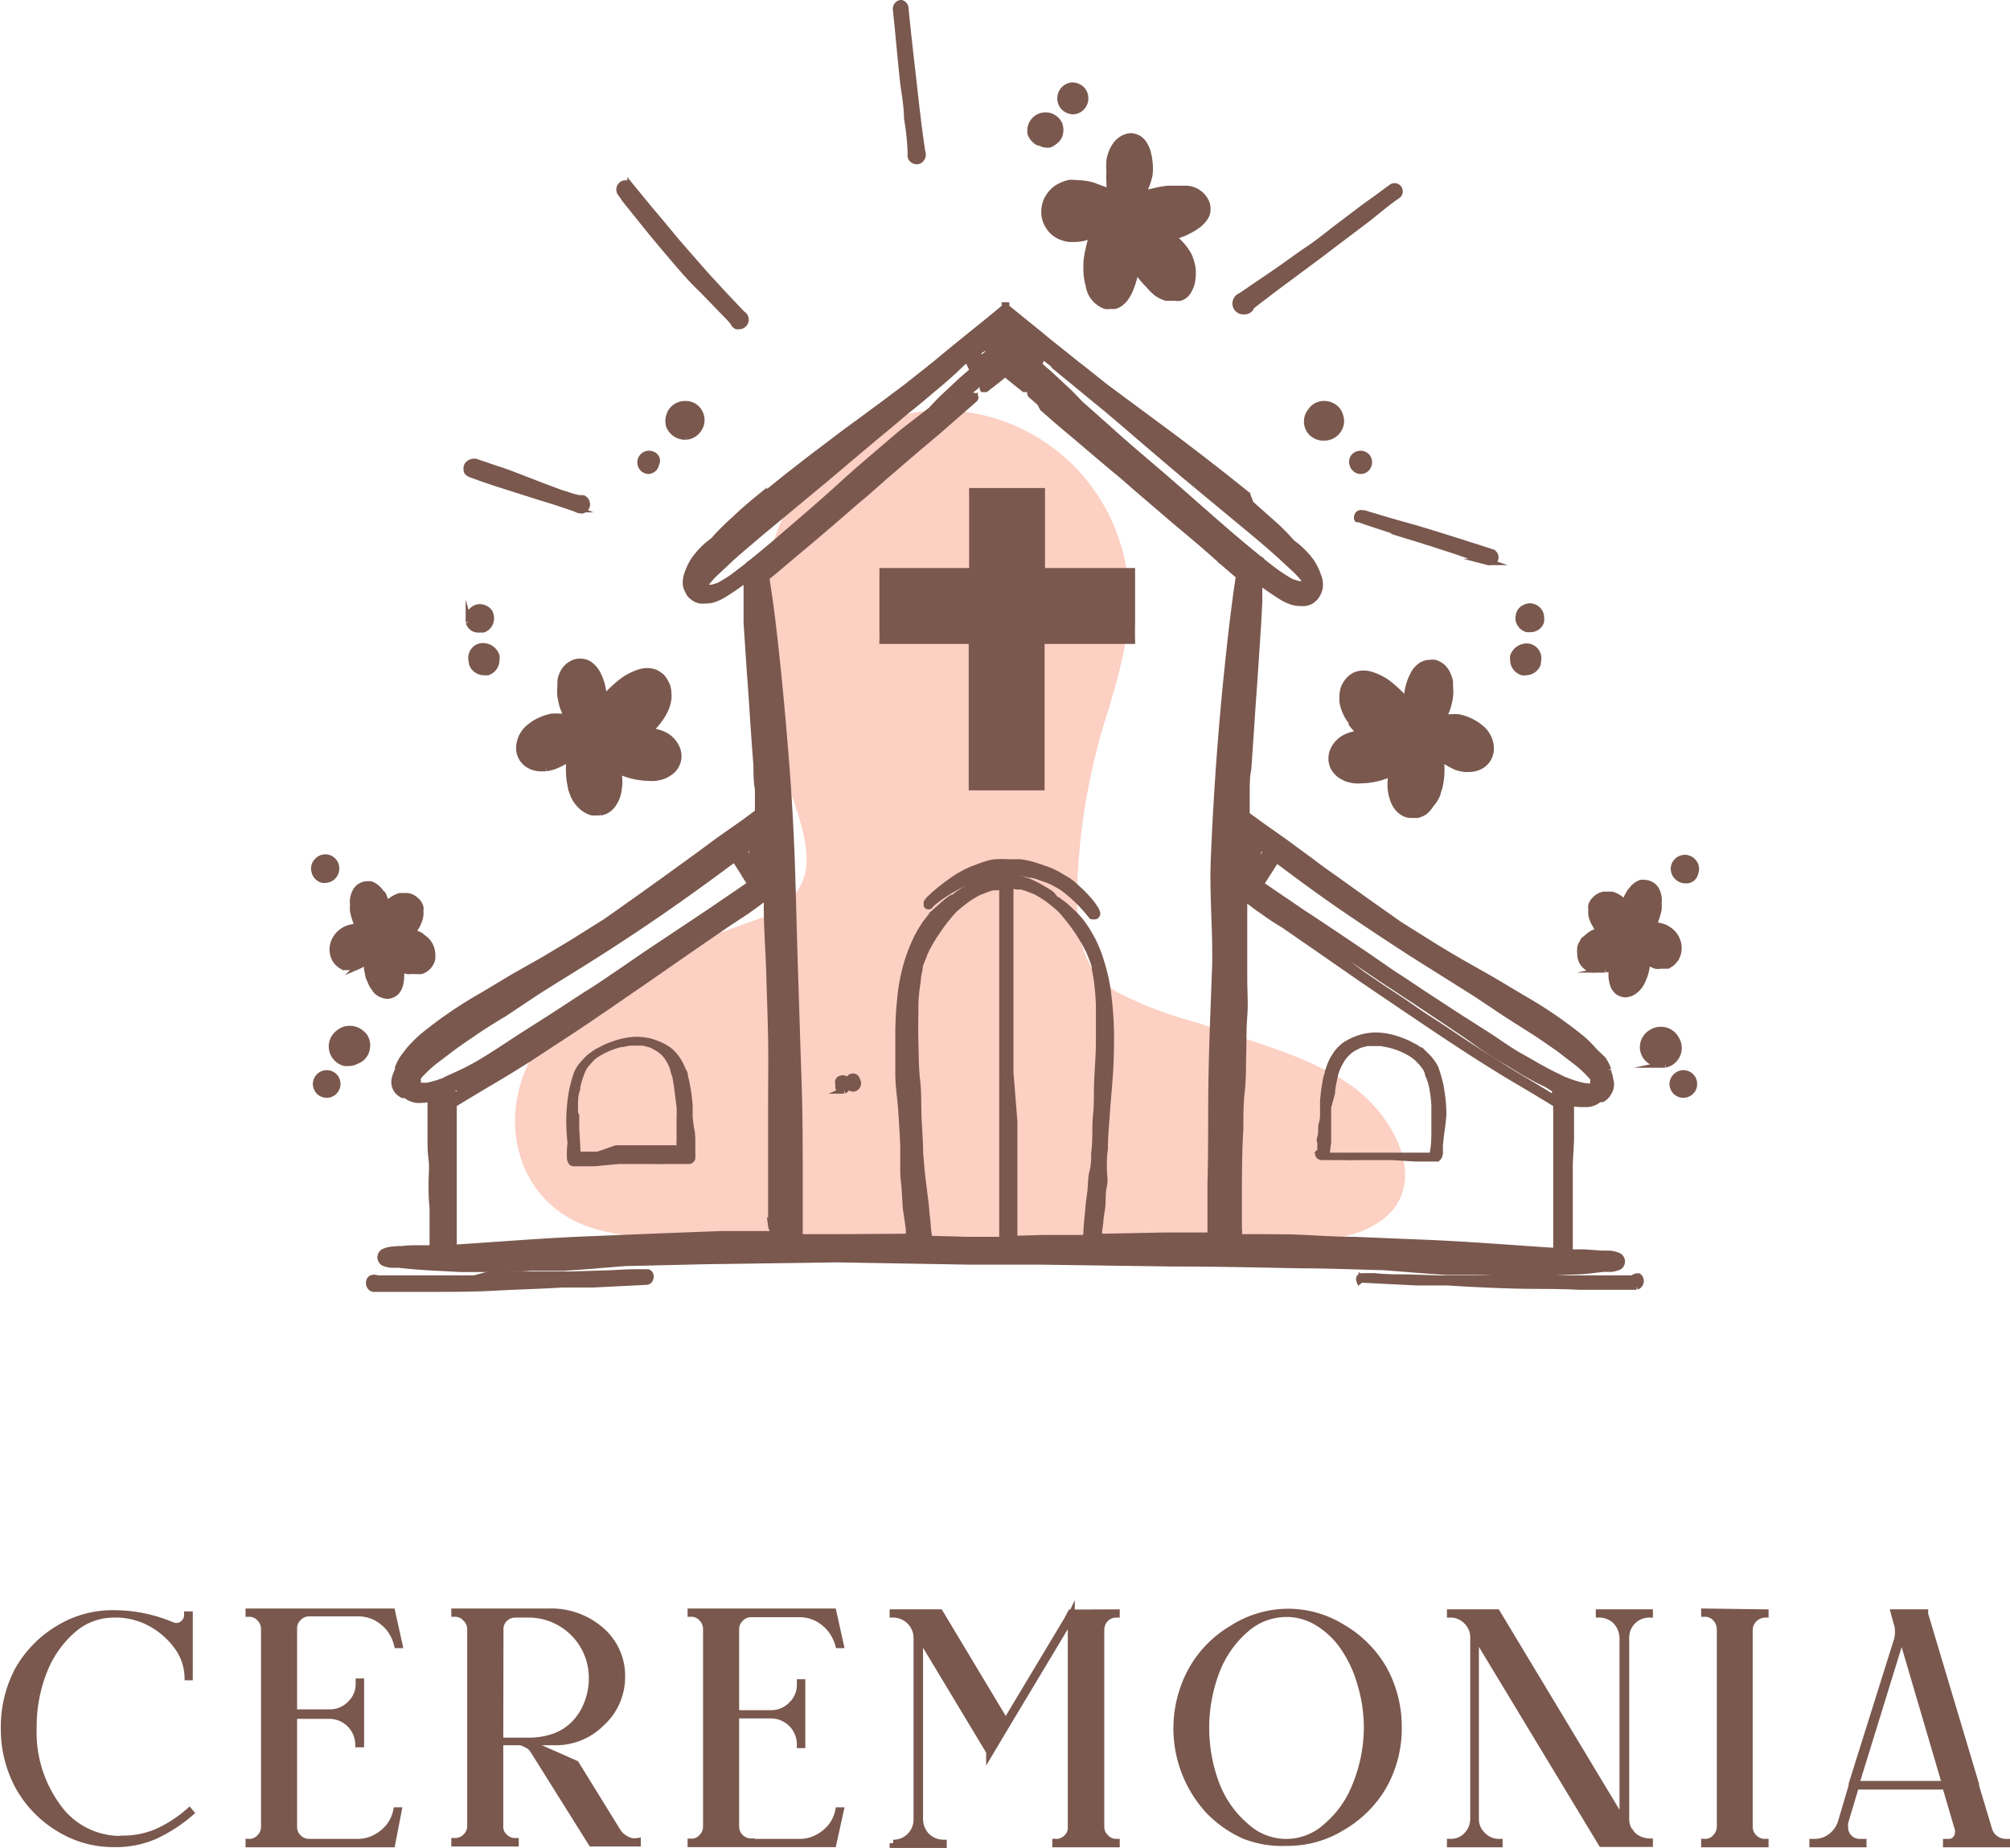 <svg xmlns="http://www.w3.org/2000/svg" viewBox="0 0 97.49 89.61"><defs><style>.cls-1{fill:#fcd0c3;}.cls-2,.cls-3{fill:#7a584e;stroke:#7a584e;stroke-miterlimit:10;}.cls-2{stroke-width:0.31px;}.cls-3{stroke-width:0.34px;}</style></defs><g id="Capa_2" data-name="Capa 2"><g id="Capa_1-2" data-name="Capa 1"><path class="cls-1" d="M65.26,52.45c-2.13-1.36-4.78-2-7.15-2.85a18.74,18.74,0,0,1-4-1.53c-1.76-1.17-1.88-2.93-1.87-4.83a31.18,31.18,0,0,1,1.54-8.88c.74-2.48,1.37-4.9.71-7.47a9.17,9.17,0,0,0-8.65-7c-5,0-8.24,3.85-8.78,8.56a24.32,24.32,0,0,0,.77,8.36c.4,1.6,1.7,4.11,1.16,5.75a3.18,3.18,0,0,1-1.57,1.77l-2.34.85-1.16.27a1.39,1.39,0,0,0-.8.47c-3,1.2-5.9,2.73-7.31,5.3C24,54.51,25.2,58.62,29,59.63c2.62.7,5.52.45,8.2.44l10.29,0,10.28,0c2.55,0,5.79.55,8.23-.35C69.84,58.22,67.87,54.11,65.26,52.45Z"></path><path class="cls-2" d="M43.15,22.21l0,0h0Z"></path><path class="cls-2" d="M22.47,52.65l0,0h0Z"></path><path class="cls-2" d="M27.48,61.66h0Z"></path><path class="cls-2" d="M27.27,62.31h0Z"></path><path class="cls-2" d="M31.42,61.7l-.58,0c-.52,0-1,.05-1.56.06l-1.56.05-1.62,0-.73,0-.82,0-.84,0L23,62l-1.64,0H18.3A.35.35,0,0,0,18,62a.28.28,0,0,0-.09.27.27.27,0,0,0,.19.22l.09,0,.09,0h0c.44,0,.88,0,1.32,0h1.3c1,0,2.11,0,3.16-.06s2.13-.08,3.19-.15h0l.44,0h0l.41,0h.34l.36,0h-.05l2.59-.13a.17.17,0,0,0,.13-.05.17.17,0,0,0,.07-.13.18.18,0,0,0,0-.14A.19.19,0,0,0,31.42,61.7Zm-3,.54h0Z"></path><path class="cls-2" d="M27.65,55.76l0,.26s0,.09,0,.14a.49.49,0,0,0,.05.16h0a.13.13,0,0,0,.12.08h0l1,0L30,56.29l1.15,0h.54a5.49,5.49,0,0,0,.58,0l.55,0,.6,0a.16.16,0,0,0,.15-.18s0,0,0,0v-.05a.57.57,0,0,0,0-.13s0,0,0,0a1,1,0,0,0,0-.17.49.49,0,0,1,0-.12c0-.1,0-.2,0-.3s0-.43-.07-.65l-.06-.54c0-.18,0-.36,0-.54a8.93,8.93,0,0,0-.16-1.14,2.68,2.68,0,0,0-.07-.27c0-.08,0-.17-.08-.26a3,3,0,0,0-.25-.51,2.06,2.06,0,0,0-.38-.45,1.38,1.38,0,0,0-.25-.17,1.67,1.67,0,0,0-.23-.12,3.35,3.35,0,0,0-.53-.19,3.17,3.17,0,0,0-.61-.07,3.43,3.43,0,0,0-.56.06,4,4,0,0,0-.57.16,3.85,3.85,0,0,0-.52.22l-.27.14-.22.15a2.11,2.11,0,0,0-.23.19l-.19.2-.17.21a2.2,2.2,0,0,0-.15.26,5.18,5.18,0,0,0-.17.56,4.82,4.82,0,0,0-.11.52,8.93,8.93,0,0,0-.1,1.16,11.07,11.07,0,0,0,.06,1.15Zm2.52-5.13h0Zm-2.29,3c0-.24,0-.47.07-.71a4.8,4.8,0,0,1,.15-.63l.1-.28a2.24,2.24,0,0,1,.13-.27,1.84,1.84,0,0,1,.17-.22l.21-.23h0a2.55,2.55,0,0,1,.56-.36,3,3,0,0,1,.41-.18,3.19,3.19,0,0,1,.44-.13h.06l.35-.07.4,0,.27,0,.27.07a.92.92,0,0,1,.23.09l.22.12a2.16,2.16,0,0,1,.33.27l.14.18.12.2a2.63,2.63,0,0,1,.15.35c0,.12.07.24.1.36s.09.51.12.76.06.48.09.72a5.46,5.46,0,0,1,0,.57l0,.52,0,.51a1.94,1.94,0,0,0,0,.24.28.28,0,0,0,0,.09h0a0,0,0,0,0,0,0,.27.27,0,0,0,0,.09,0,0,0,0,0,0,0h0a.1.1,0,0,0,0,0l-.33,0-.48,0-.58,0-.54,0-1.15,0L29,56c-.2,0-.4,0-.59,0l-.41,0v0c0-.06,0-.12,0-.19l-.06-1.1q0-.3,0-.6C27.87,54,27.88,53.83,27.88,53.66Z"></path><path class="cls-2" d="M36.62,24.36h0Z"></path><polygon class="cls-2" points="37.77 27.43 37.77 27.44 37.78 27.43 37.77 27.43"></polygon><path class="cls-2" d="M43.2,22.48h0l0,0Z"></path><path class="cls-2" d="M44.93,21.31Z"></path><path class="cls-2" d="M27.91,32.12a1,1,0,0,0-.61.54,1.14,1.14,0,0,0-.11.37l0,.24a2.61,2.61,0,0,0,0,.49,3.64,3.64,0,0,0,.12.53c.07.17.13.33.2.47s0,0,0,0h-.36a2.34,2.34,0,0,0-.39,0,2.62,2.62,0,0,0-.68.24,2.12,2.12,0,0,0-.35.23,1.23,1.23,0,0,0-.26.25,1.7,1.7,0,0,0-.18.3,1.68,1.68,0,0,0-.09.32,1,1,0,0,0,.13.68,1,1,0,0,0,.46.38,1.13,1.13,0,0,0,.45.09l.24,0a2.49,2.49,0,0,0,.37-.09,3.38,3.38,0,0,0,.51-.24,1.28,1.28,0,0,0,.25-.15c0,.1,0,.19,0,.28a4.51,4.51,0,0,0,0,.52,3.94,3.94,0,0,0,.09.6c0,.09.05.19.08.28a1.55,1.55,0,0,0,.33.55,1.31,1.31,0,0,0,.28.24,1,1,0,0,0,.35.15l.23,0h.12a.85.85,0,0,0,.36-.12,1,1,0,0,0,.31-.32,1.42,1.42,0,0,0,.17-.35,1.8,1.8,0,0,0,.08-.39,1.93,1.93,0,0,0,0-.59,1.37,1.37,0,0,0-.05-.25,6.84,6.84,0,0,0,.68.23,3.55,3.55,0,0,0,.8.11,2.19,2.19,0,0,0,.36,0h0a2.49,2.49,0,0,0,.35-.08,1.62,1.62,0,0,0,.32-.17,1.06,1.06,0,0,0,.28-.28,1.31,1.31,0,0,0,.13-.31,1,1,0,0,0-.11-.69,1.31,1.31,0,0,0-.45-.48,1.78,1.78,0,0,0-.86-.24c.1-.09.21-.2.32-.32l.13-.16.05-.07a2.92,2.92,0,0,0,.21-.32,1.9,1.9,0,0,0,.24-.69,1.51,1.51,0,0,0,0-.3,1,1,0,0,0-.08-.39,1.6,1.6,0,0,0-.24-.38,1.37,1.37,0,0,0-.29-.2,1.06,1.06,0,0,0-.4-.08,1.26,1.26,0,0,0-.38.06,2.8,2.8,0,0,0-.95.52l0,0,0,0a6.54,6.54,0,0,0-.8.78l0,0,0,.05V33.9A2.58,2.58,0,0,0,29,32.72a1.3,1.3,0,0,0-.43-.51.83.83,0,0,0-.65-.09Z"></path><path class="cls-2" d="M22.9,32.18v0a.61.61,0,0,0,.58.41l.18,0a.62.62,0,0,0,.41-.61.43.43,0,0,0,0-.19.75.75,0,0,0-.18-.27.67.67,0,0,0-.3-.16.62.62,0,0,0-.33,0,.57.57,0,0,0-.37.71Z"></path><path class="cls-2" d="M23.27,30.52l.16,0a.53.53,0,0,0,.31-.26.6.6,0,0,0,0-.56.49.49,0,0,0-.2-.18.55.55,0,0,0-.28-.07.53.53,0,0,0-.45.29.58.58,0,0,0-.07.28l0,.15a.5.5,0,0,0,.26.31A.58.58,0,0,0,23.27,30.52Z"></path><path class="cls-2" d="M18.27,48.06a1,1,0,0,0,.17.12.81.81,0,0,0,.35.1h0a.64.64,0,0,0,.35-.12.67.67,0,0,0,.22-.3,1.54,1.54,0,0,0,.09-.52,2.62,2.62,0,0,0,0-.27l0-.1a1.63,1.63,0,0,0,.31.11.4.4,0,0,0,.15,0h.32a.84.84,0,0,0,.2,0,.85.85,0,0,0,.17-.08.75.75,0,0,0,.25-.25.6.6,0,0,0,.11-.39,1,1,0,0,0-.05-.37,1,1,0,0,0-.23-.38.58.58,0,0,0-.12-.1l-.16-.13a1.11,1.11,0,0,0-.27-.12l-.18,0,.09-.12a2.43,2.43,0,0,0,.19-.29l.06-.14a1,1,0,0,0,.09-.31.74.74,0,0,0,0-.21.57.57,0,0,0,0-.22.69.69,0,0,0-.2-.3.74.74,0,0,0-.4-.21h-.19l-.2,0a1.41,1.41,0,0,0-.53.31l-.16.16a1.42,1.42,0,0,0,0-.22,2.44,2.44,0,0,0-.1-.24v0s0-.09-.09-.14a1.83,1.83,0,0,0-.13-.16,1,1,0,0,0-.39-.28.57.57,0,0,0-.18,0,.64.64,0,0,0-.53.29,1.06,1.06,0,0,0-.15.67,2.79,2.79,0,0,0,0,.32,3,3,0,0,0,.16.55,1.89,1.89,0,0,0,.09.21h0a1.85,1.85,0,0,0-.41.07,1,1,0,0,0-.3.13,1.11,1.11,0,0,0-.49.63,1,1,0,0,0,.08.76.93.93,0,0,0,.25.27l.16.1.17,0h.16a.76.76,0,0,0,.27,0l.15-.07a1,1,0,0,0,.23-.14,1.07,1.07,0,0,0,.16-.14,1.64,1.64,0,0,0,0,.22,2,2,0,0,0,0,.24v0l.06.28c0,.09.06.19.1.28a1.15,1.15,0,0,0,.2.36A.93.93,0,0,0,18.27,48.06Z"></path><path class="cls-2" d="M15.65,42.66l.11,0a.54.54,0,0,0,.54-.57.52.52,0,0,0-.91-.33.5.5,0,0,0-.12.52.35.35,0,0,0,.06.14A.52.52,0,0,0,15.65,42.66Zm0-.87h0Z"></path><path class="cls-2" d="M17.37,50a.84.84,0,0,0-.44-.1.76.76,0,0,0-.41.13.9.9,0,0,0-.33.34.82.82,0,0,0,.54,1.17l.18,0a.8.8,0,0,0,.4-.11.46.46,0,0,0,.14-.07.74.74,0,0,0,.33-.49.79.79,0,0,0-.1-.6A1,1,0,0,0,17.37,50Z"></path><path class="cls-2" d="M15.82,52.05a.52.52,0,0,0-.49.54.57.57,0,0,0,.16.35.54.54,0,0,0,.38.14.52.52,0,0,0,.49-.54.51.51,0,0,0-.54-.49Z"></path><path class="cls-2" d="M33.58,19.67a.84.84,0,0,0-.81.07.76.76,0,0,0-.31.45.81.81,0,0,0,0,.46.83.83,0,0,0,.76.52h.07a.8.8,0,0,0,.52-.27.78.78,0,0,0,.05-1A.71.71,0,0,0,33.58,19.67Z"></path><path class="cls-2" d="M31.85,22.27a.34.34,0,0,0-.11-.17.48.48,0,0,0-.18-.08.4.4,0,0,0-.39.13.41.41,0,0,0-.1.32.4.4,0,0,0,.39.36h0a.42.42,0,0,0,.27-.14.37.37,0,0,0,.08-.18A.33.33,0,0,0,31.85,22.27Zm-.07.37h0l0,0Z"></path><polygon class="cls-2" points="31.83 22.56 31.83 22.56 31.83 22.56 31.83 22.56"></polygon><path class="cls-2" d="M47.7,18.86l.06,0,.05,0,.45-.35c.14-.11.28-.22.41-.34l.08-.07.07.07.42.34.44.35.06,0,0,0h0a.06.06,0,0,0,.06-.05.07.07,0,0,0,0-.06l0,0h0l-.2-.19-.27-.24h0l-.11-.09h0l-.08-.07h0l-.09-.08h0l-.28-.25v-.1l0,.05-.06-.05v.1l-.28.25h0l-.09.08h0l-.09.07h0l-.1.09h0l-.26.24-.21.19h0l0,0a.06.06,0,0,0,0,.06.05.05,0,0,0,0,.05Z"></path><path class="cls-2" d="M54.38,22.24h0l0,0Z"></path><path class="cls-2" d="M75.09,52.68h0l0,0Z"></path><path class="cls-2" d="M70.19,61.67l.8,0,.6,0h-.18c.76,0,1.51.06,2.26.06h1.07l1.52-.08c.51,0,1-.07,1.51-.13l.39,0a1.39,1.39,0,0,0,.35-.09h0l0,0h0a.29.29,0,0,0,.15-.28.3.3,0,0,0-.2-.26,1.3,1.3,0,0,0-.39-.09c-.11,0-.22,0-.34,0l-.87-.06-.73,0v-.28c0-.19,0-.37,0-.55l0-1.17c0-.39,0-.78,0-1.17s0-.78,0-1.16l.06-1.11c0-.39,0-.79,0-1.18,0-.15,0-.3,0-.45s0-.13,0-.2a2.84,2.84,0,0,0,.5.06H77a1,1,0,0,0,.41-.13l.17-.11.13,0A.73.73,0,0,0,78,53a.74.74,0,0,0,.09-.66A1.23,1.23,0,0,0,78,52l0-.12a2.45,2.45,0,0,0-.26-.51L77.35,51a6.67,6.67,0,0,0-.59-.6,21.27,21.27,0,0,0-2.92-2l-1.51-.9-1.52-.86c-.5-.29-1-.59-1.48-.89l-1.45-.91-1.42-1-1.4-1c-.45-.33-.92-.64-1.38-1l-1.36-1-1.12-.79-.55-.4-.19-.14a.36.36,0,0,0,0-.11s0-.1,0-.14,0-.21,0-.31,0-.37,0-.56c0-.37,0-.75.08-1.12.05-.79.11-1.58.16-2.37s.11-1.54.16-2.3l.15-2.28.06-1.12c0-.19,0-.38,0-.57s0-.3,0-.45a3.55,3.55,0,0,0,.31.23c.26.19.52.36.79.53a2.45,2.45,0,0,0,.52.24,1.33,1.33,0,0,0,.34.05,1.45,1.45,0,0,0,.3,0,1,1,0,0,0,.28-.11l.12-.1h0l0,0,.06-.06v0l0,0a1.22,1.22,0,0,0,.12-.19,1,1,0,0,0,.1-.33,1.21,1.21,0,0,0-.1-.56,2.57,2.57,0,0,0-.25-.53,1.44,1.44,0,0,0-.18-.25,1.19,1.19,0,0,0-.15-.18c-.11-.12-.22-.23-.34-.34s-.22-.17-.33-.26a10.38,10.38,0,0,0-1-1c-.34-.3-.68-.6-1-.89L60.49,24l.07.05-1.19-.95-1.13-.88-1.14-.87-1.2-.89-1.15-.85-1.16-.86-1.13-.9-.21-.16L51.39,17c-.3-.24-.61-.48-.9-.73l-.93-.75-.76-.62v-.09l0,0-.06,0v.09l-.75.62-.93.75-.9.73-.87.72a1.56,1.56,0,0,0-.2.16l-1.14.9-1.15.86-1.15.85c-.4.29-.81.59-1.2.89s-.77.58-1.15.87l-1.13.88-1.18.95L37,24l-.38.31c-.35.29-.69.59-1,.89a10.38,10.38,0,0,0-1,1l-.33.26c-.12.11-.23.22-.34.34l-.15.18a2.27,2.27,0,0,0-.18.25,3.22,3.22,0,0,0-.25.53,1.35,1.35,0,0,0-.1.56.81.81,0,0,0,.11.33.72.72,0,0,0,.11.19l0,0v0l.06.06s0,0,0,0h0l.13.1a.81.81,0,0,0,.27.11,1.54,1.54,0,0,0,.3,0,1.34,1.34,0,0,0,.35-.05,2.38,2.38,0,0,0,.51-.24c.27-.17.53-.34.79-.53l.32-.23v.45c0,.19,0,.38,0,.57,0,.37,0,.75,0,1.12l.15,2.28c.06.76.11,1.53.16,2.3s.11,1.58.17,2.37c0,.37,0,.75.07,1.12,0,.19,0,.37,0,.56s0,.2,0,.31,0,.09,0,.14a.2.2,0,0,0,0,.11l-.19.14-.54.4-1.13.79c-.45.33-.9.67-1.36,1l-1.38,1-1.4,1c-.47.33-.94.67-1.42,1l-1.45.91c-.49.3-1,.6-1.48.89l-1.52.86-1.5.9a20.68,20.68,0,0,0-2.92,2,6.79,6.79,0,0,0-.6.6q-.16.2-.3.39a2.08,2.08,0,0,0-.27.51.53.53,0,0,1,0,.12,1.69,1.69,0,0,0-.13.31.73.73,0,0,0,.08.66.82.82,0,0,0,.27.22l.13,0,.17.11a1,1,0,0,0,.41.13h.15a2.84,2.84,0,0,0,.5-.06,1.41,1.41,0,0,0,0,.2c0,.15,0,.3,0,.45,0,.39,0,.79,0,1.18s0,.74.05,1.11,0,.77,0,1.16,0,.78.05,1.17l0,1.17c0,.18,0,.36,0,.55v.28l-.72,0c-.3,0-.59,0-.88.06l-.34,0a1.3,1.3,0,0,0-.39.09.3.3,0,0,0-.2.26.31.31,0,0,0,.15.28h0l0,0h0a1.21,1.21,0,0,0,.34.09l.39,0c.5.06,1,.1,1.51.13l1.52.08h1.07c.75,0,1.51,0,2.26-.06H25.9l.6,0,.81,0c1-.06,2-.15,3-.23l3.91-.09,6.38-.09L47,61.17l1.73,0,1.72,0,6.39.09c2.12,0,4.25.05,6.37.09,1.31,0,2.61.06,3.92.09C68.16,61.52,69.17,61.61,70.19,61.67Zm-21-1.59v0c0-.12,0-.24,0-.36l0-.79c0-.75,0-1.5,0-2.25,0-.38,0-.76,0-1.14s0-.78,0-1.17L49,52c0-.77,0-1.53,0-2.3l0-2.34c0-.77,0-1.55,0-2.32,0-.37,0-.74,0-1.11,0-.2,0-.4,0-.6a.49.49,0,0,0,0-.12.76.76,0,0,0,0-.15.78.78,0,0,0,0-.14v0l.33.06.21,0,.24.07.44.17a4.66,4.66,0,0,1,.53.32c.19.13.37.28.55.43l.1.09.16.17.25.3c.17.21.33.43.48.65l.1.16.23.37.2.39c.06.13.11.26.16.39s.09.24.13.37l0,.11.09.5c.06.42.09.84.11,1.26,0,.58,0,1.17,0,1.75s-.05,1.22-.08,1.83,0,1.18-.06,1.76,0,1.22-.09,1.83c0,.3,0,.6-.08.9s-.07.61-.1.92-.08.57-.1.85-.06.57-.08.85,0,.41-.07.62l-2.06,0Zm-4.14,0c0-.21-.05-.41-.06-.62s-.06-.56-.08-.85-.07-.57-.1-.85-.08-.61-.11-.92-.05-.6-.08-.9c0-.61-.06-1.22-.08-1.83s0-1.17-.07-1.76-.06-1.22-.08-1.83,0-1.17,0-1.75c0-.42.06-.84.12-1.26,0-.16.05-.33.08-.5s0-.07,0-.11.08-.25.13-.37a3.2,3.2,0,0,1,.16-.39,3.6,3.6,0,0,1,.2-.39c.07-.13.15-.25.22-.37l.11-.16c.15-.22.3-.44.47-.65l.25-.3.16-.17.1-.09c.18-.15.36-.3.55-.43a5.74,5.74,0,0,1,.53-.32l.44-.17.24-.07.22,0,.25-.05s0,.05,0,.07,0,.16,0,.24,0,.27,0,.4v.8c0,.77,0,1.55,0,2.32s0,1.55,0,2.32l0,2.37,0,2.31,0,2.26c0,.76,0,1.51,0,2.27,0,.38,0,.75,0,1.13,0,.18,0,.36,0,.54v.13h-.07l-1.6,0Zm8.25,0c0-.13,0-.26,0-.39l.06-.41c0-.28.08-.55.1-.83s0-.61.07-.92,0-.58,0-.87,0-.62.05-.94c0-.59.06-1.19.1-1.78s.1-1.18.14-1.77.06-1.23.06-1.85a16.61,16.61,0,0,0-.11-1.87,8.68,8.68,0,0,0-.37-1.81,6.19,6.19,0,0,0-.32-.85,4.13,4.13,0,0,0-.22-.42,4,4,0,0,0-.27-.44,4,4,0,0,0-.57-.67l-.38-.35-.35-.26-.07,0,0,0L51,43.37a4.8,4.8,0,0,0-.48-.3c-.09-.06-.18-.1-.27-.15L50,42.8a3.27,3.27,0,0,0-.53-.17c-.2-.05-.4-.1-.6-.13l-.08,0h-.11l-.08,0a5.61,5.61,0,0,0-.59.13,3.27,3.27,0,0,0-.53.17l-.28.12-.27.15a4.66,4.66,0,0,0-.47.3l-.23.18,0,0-.07,0c-.12.08-.23.17-.34.26l-.39.35a4.58,4.58,0,0,0-.57.67c-.09.14-.19.29-.27.44a4.11,4.11,0,0,0-.21.42,7.88,7.88,0,0,0-.33.85,8.68,8.68,0,0,0-.37,1.81,16.61,16.61,0,0,0-.1,1.87c0,.62,0,1.24,0,1.85s.1,1.18.14,1.77.08,1.19.1,1.78c0,.32,0,.63,0,.94s0,.58.05.87l.06.92c0,.28.07.55.1.83l.06.41c0,.13,0,.26,0,.39v0H44L41,60q-1.11,0-2.22,0c0-.28,0-.56,0-.84,0-.56,0-1.13,0-1.7,0-1.7,0-3.41-.06-5.12s-.11-3.51-.17-5.26-.09-3.45-.15-5.17-.16-3.46-.3-5.19-.29-3.44-.48-5.15c-.09-.86-.19-1.71-.31-2.56l-.15-1,.45-.37h0l0,0h0l0,0h0l0,0h0l0,0h0l.78-.66h0l.5-.42.49-.41.88-.75.89-.77.44-.38.42-.35.86-.76.86-.74.85-.73.16-.13h0l.14-.12.64-.54.87-.76.88-.77a.09.09,0,0,0,0-.14.11.11,0,0,0-.08,0l-.07,0-.67.58-.85.74-.87.73h0l0,0h0l-.08.07h0l0,0,0,0-.19.16,0,0c-.25.2-.49.41-.73.62l-.72.6h0l-.15.13h0c-.32.26-.63.54-.94.81l-1.74,1.49-1.78,1.51-.86.76-.6.52v0c0-.1,0-.2,0-.3h0c1-.8,2-1.61,3-2.45l1.51-1.31c.48-.43,1-.85,1.45-1.29v0l.06-.06h0l0,0,.08-.08.52-.47,1-.92h0l0,0h0l.92-.83.23-.18.45-.35.89-.73.88-.74.59-.49.59.49.87.74c.3.24.59.49.9.73.14.12.29.23.45.35l.23.18c.3.28.6.56.91.83h0l0,0h0l1,.92.52.47.08.08.05,0h0l.07.06,0,0c.48.44,1,.86,1.45,1.29l1.51,1.31c1,.84,2,1.65,3,2.45h0c0,.1,0,.2-.05.3v0l-.61-.52-.86-.76c-.58-.51-1.18-1-1.78-1.51l-1.74-1.49c-.31-.27-.62-.55-.94-.81h0l-.16-.13h0l-.71-.6-.73-.62,0,0-.19-.16,0,0,0,0h0l-.08-.07h0l0,0h0l-.87-.73-.85-.74L50.17,19a.09.09,0,0,0-.07,0A.11.11,0,0,0,50,19a.11.11,0,0,0,0,.14l.88.77.87.76.64.54.14.12h0l.16.13.85.73.86.74.86.76.42.35.44.38.9.77.87.75.49.41.51.42h0l.78.66h0l0,0h0l0,0h0l0,0h0l0,0h0l.45.37-.15,1c-.11.85-.22,1.7-.31,2.56-.19,1.71-.35,3.43-.48,5.15s-.23,3.46-.3,5.19S59,45.32,58.94,47s-.14,3.5-.17,5.26,0,3.42-.05,5.12c0,.57,0,1.14,0,1.7,0,.28,0,.56,0,.84-.74,0-1.48,0-2.21,0l-3,.06h-.2ZM22,56.41c0-.47,0-.95,0-1.42,0-.24,0-.48,0-.71s0-.24,0-.36,0-.19,0-.29v-.08l.19-.12.48-.29,1-.6c.67-.39,1.34-.8,2-1.22l1.91-1.25c.64-.42,1.27-.85,1.9-1.28l1.89-1.3,1.9-1.32,1.95-1.34,1-.66.46-.33.49-.37a.15.15,0,0,0,.06-.09.14.14,0,0,0,0-.11.14.14,0,0,0-.2,0h0c-.16.12-.31.25-.47.36L36,44l-.95.67L33.09,46l-1.91,1.29-.94.64-1,.66-.93.64-1,.65-.93.63-1,.65c-.65.43-1.31.84-2,1.24l-1,.6-.48.28-.05,0h0a.93.93,0,0,0,0-.13v0A.14.14,0,0,0,22,53L22,53l0-.07a.07.07,0,0,1,0-.05l.37-.16.31-.15c.27-.13.53-.28.78-.42l.78-.47c.52-.33,1-.67,1.55-1s1-.66,1.46-1l1.5-1,1.52-1,1.56-1.05,1.48-1,1.48-1,1.45-1L37,43l.2-.14v.21l0,.9c0,1.07.09,2.14.12,3.22s.07,2.08.09,3.13,0,2.15,0,3.22,0,2.08,0,3.12c0,.5,0,1,0,1.49,0,.25,0,.51,0,.76s0,.24,0,.36v.17a.51.51,0,0,0,.1.24v0a.88.88,0,0,1,0,.17v0c-.33,0-.67,0-1,0-.51,0-1,0-1.52,0l-3.15.12-3.16.13c-2.17.08-4.33.26-6.5.4H22s0-.09,0-.14v-.38c0-.24,0-.48,0-.72C22,58.4,22,57.4,22,56.41ZM35.53,28c-.2.14-.42.27-.63.39a2.91,2.91,0,0,1-.39.12h-.2l-.12,0,0,0,0,0,0-.09v-.06h0a3.84,3.84,0,0,1,.57-.64l.69-.65c.49-.44,1-.86,1.49-1.28l3.1-2.57c1-.84,2-1.7,3.05-2.56l.85-.72c.34-.27.68-.54,1-.82.49-.41,1-.83,1.44-1.25a.7.7,0,0,0,.06-.09l.36-.29,0,0,.13-.1c0,.07.06.13.08.19l.18.39-.54.47-.88.82c-.21.2-.41.42-.61.63L43.73,21c-1,.86-2,1.69-2.94,2.55s-2,1.76-3,2.62c-.45.39-.91.77-1.38,1.15a.24.24,0,0,0-.13.11Zm12-11.26.08.14a1,1,0,0,0,.1.17s0,0,0,0h0a.08.08,0,0,0,0,0s0,0,0,0l-.09-.16c0-.05,0-.09-.07-.13l0,0,.25-.18a.2.2,0,0,0,.06.2.4.4,0,0,0,.07.18.16.16,0,0,0,.1.08l-.43.37a.11.11,0,0,0,0,0c-.08-.12-.17-.23-.25-.34a.43.43,0,0,0,0-.07Zm2.08.33h0a.05.05,0,0,0,.05,0l.1-.17c0-.05,0-.1.07-.14l.17.12,0,.07c-.08.11-.17.22-.25.34s0,0,0,0l-.42-.37a.19.19,0,0,0,.1-.08.56.56,0,0,0,.07-.18.31.31,0,0,0,0-.1.34.34,0,0,0,0-.1l.25.18,0,0-.08.13-.09.16s0,0,0,0A.05.05,0,0,0,49.66,17.06Zm1.12.31,0,0,.37.29a.18.18,0,0,0,.06.09L52.67,19l1,.82.85.72c1,.86,2,1.72,3,2.56l3.1,2.57c.51.42,1,.84,1.49,1.28l.7.65a5,5,0,0,1,.57.64h0v0l0,0a.41.41,0,0,1-.05.09l0,0-.05,0-.11,0H63a2.91,2.91,0,0,1-.39-.12c-.21-.12-.42-.25-.62-.39s-.53-.39-.78-.6a.26.26,0,0,0-.14-.11c-.47-.38-.92-.76-1.38-1.15-1-.86-2-1.75-3-2.62s-2-1.69-2.94-2.55l-1.34-1.19c-.21-.21-.41-.43-.62-.63l-.88-.82-.54-.47a3.39,3.39,0,0,0,.18-.39l.09-.19ZM75.43,52.83s0,0,0,.05a.19.19,0,0,0,0,.07l0,.08a.08.08,0,0,0,0,.09v0a.5.5,0,0,1,0,.13h0l-.06,0c-.16-.09-.32-.18-.47-.28l-1-.6c-.67-.4-1.33-.81-2-1.24l-1-.65-.94-.63-1-.65-.93-.64-1-.66-.94-.64L64.4,46l-1.94-1.34L61.52,44l-.47-.35-.46-.36h0a.1.1,0,0,0-.1,0V43l0,0,.7.5c.47.34.95.67,1.44,1l1.48,1,1.48,1,1.56,1.05,1.52,1,1.5,1c.49.33,1,.67,1.46,1s1,.69,1.56,1l.77.47c.26.14.51.29.78.42l.31.15ZM60.89,42.69l0,0-.11-.08.09-.15c.09-.14.17-.28.25-.42l.28-.44.14-.21,0-.06,0,0,.18.13-.05.07-.07.09-.14.18-.26.33-.25.34S60.93,42.63,60.89,42.69Zm.51-1.36-.14.21c-.1.14-.19.29-.28.43l-.26.41c0,.06-.07.11-.1.16h0l-.15-.11v-.13l.11-.19.24-.4a4.44,4.44,0,0,0,.24-.49l.07-.19.32.25Zm-11-24c-.08.11-.16.23-.23.35l-.1-.09-.12-.11s.05,0,.07,0l.23-.34a.35.35,0,0,1,0-.08l.2.15h0Zm-3.13-.22a3.39,3.39,0,0,0,.23.34s0,0,.07,0l-.13.11-.1.09c-.07-.12-.15-.24-.23-.35l-.1-.15h0L47.2,17ZM36.37,41l.08.19a4.37,4.37,0,0,0,.23.49l.24.4.12.2.06.08-.21.15h0l-.09-.16c-.09-.13-.18-.27-.26-.41l-.29-.43-.14-.21,0-.06Zm-.47.36,0,0,0,.06.13.21c.1.14.19.29.28.44l.25.42.1.15-.12.08v0l-.12-.17c-.08-.12-.17-.23-.25-.34L36,41.85l-.14-.18-.06-.09a.18.18,0,0,1-.05-.07ZM60.08,59.86a.93.93,0,0,0,0-.29v-.18c0-.12,0-.24,0-.37s0-.49,0-.73c0-1.18,0-2.36.07-3.53,0-.62,0-1.23.07-1.84s.05-1.22.07-1.83,0-1.2.05-1.8,0-1.21,0-1.81c0-1.22,0-2.44,0-3.65v-.32l.44.33c.15.11.3.23.46.33.31.23.63.44,1,.66l1.94,1.34,1.9,1.32L68,48.79l1.9,1.28c.64.42,1.27.84,1.92,1.25s1.32.83,2,1.22l1,.6.48.29.19.12v.08a2.83,2.83,0,0,0,0,.29c0,.12,0,.24,0,.36V55c0,.47,0,.95,0,1.42,0,1,0,2,0,3,0,.24,0,.48,0,.72v.38a.66.66,0,0,1,0,.14h-.17c-2.17-.14-4.33-.32-6.5-.4l-3.16-.13c-1.05,0-2.09-.09-3.14-.12L61,60c-.32,0-.64,0-1,0A.18.18,0,0,0,60.08,59.86Zm16.74-7.19a5.45,5.45,0,0,1-.69-.2l-.29-.11-.24-.09-.07,0,.07,0-.34-.16.07,0c-.53-.26-1-.55-1.56-.86s-1-.64-1.55-1l-1.57-1-1.53-1c-.51-.33-1-.68-1.52-1l-1.45-1c-1-.67-2-1.35-3-2-.49-.34-1-.68-1.47-1l-.55-.38h0l.12-.17.24-.37L61.7,42l.12-.19.06-.1,0-.06h0l.4.3c1,.75,2,1.48,3.06,2.2s2.1,1.41,3.17,2.1l3.07,1.93,1.5,1c.53.34,1.06.67,1.57,1l.93.64.9.69a5.83,5.83,0,0,1,.8.77s0,0,0,0a1.28,1.28,0,0,1,0,.19l0,.11,0,.07-.06.06h0Zm-56.5,0-.06-.06a.43.43,0,0,1,0-.07.76.76,0,0,1,0-.11,1.28,1.28,0,0,1,0-.19s0,0,0,0a5.83,5.83,0,0,1,.8-.77l.91-.69c.3-.22.61-.43.92-.64.52-.36,1.05-.69,1.57-1l1.5-1c1-.64,2.06-1.28,3.08-1.93s2.12-1.38,3.16-2.1,2.05-1.45,3.06-2.2l.41-.3h0l0,.06a.93.93,0,0,1,.05.1l.12.19.23.36c.07.13.15.25.23.37l.12.17h0l-.55.38-1.47,1-3,2-1.46,1c-.51.34-1,.69-1.52,1l-1.53,1-1.57,1c-.51.33-1,.66-1.54,1s-1,.6-1.57.86l.07,0-.33.16.07,0-.07,0-.24.09-.29.11a5.6,5.6,0,0,1-.7.2l-.35,0Z"></path><path class="cls-2" d="M70.19,61.67Z"></path><path class="cls-2" d="M79.2,62H76.14L74.5,62l-.72,0-.84,0-.82,0-.72,0-1.63,0-1.56-.05c-.52,0-1,0-1.56-.06l-.58,0a.17.17,0,0,0-.13.07.19.19,0,0,0,0,.14A.17.17,0,0,0,66,62a.17.17,0,0,0,.14.05l2.59.13h-.06l.36,0h.35l.41,0h0l.44,0h0c1.06.07,2.13.12,3.19.15s2.11,0,3.17.06h1.29c.44,0,.88,0,1.32,0h0l.09,0,.09,0a.3.3,0,0,0,.19-.22.28.28,0,0,0-.1-.27A.32.32,0,0,0,79.2,62ZM69,62.24Z"></path><path class="cls-2" d="M70.18,62.31h0Z"></path><polygon class="cls-2" points="68.78 51.31 68.77 51.31 68.78 51.32 68.78 51.31"></polygon><path class="cls-2" d="M63.94,55.92s0,0,0,0a.16.16,0,0,0,.16.18l.59,0,.55,0a5.63,5.63,0,0,0,.58,0h.54l1.15,0,1.14.07,1,0h0a.14.14,0,0,0,.13-.08h0a.49.49,0,0,0,.05-.16.78.78,0,0,0,0-.14l0-.26.06-.56A11.07,11.07,0,0,0,70,54.05a7.46,7.46,0,0,0-.1-1.16,3.21,3.21,0,0,0-.11-.52,5.18,5.18,0,0,0-.17-.56,1.35,1.35,0,0,0-.15-.26c-.05-.08-.11-.14-.16-.21l-.2-.2a2.11,2.11,0,0,0-.23-.19l-.22-.15-.27-.14a3.38,3.38,0,0,0-.52-.22,3.92,3.92,0,0,0-.56-.16,3.68,3.68,0,0,0-.57-.06,3,3,0,0,0-.6.07,3.46,3.46,0,0,0-.54.19l-.23.12a1.31,1.31,0,0,0-.24.17,1.82,1.82,0,0,0-.38.45,2,2,0,0,0-.25.51l-.09.26c0,.09-.05.18-.07.27a8.93,8.93,0,0,0-.16,1.14c0,.18,0,.36,0,.54s0,.36-.06.54,0,.43-.07.65,0,.2,0,.3v.12a1,1,0,0,0,0,.17,0,0,0,0,1,0,0s0,.09,0,.13Zm3.38-5.29h0Zm-2.91,4.66,0-.51,0-.52c0-.19,0-.38,0-.57L64.6,53c0-.25.07-.51.12-.76s.06-.24.1-.36A2.63,2.63,0,0,1,65,51.5l.12-.2.15-.18a2.08,2.08,0,0,1,.32-.27l.22-.12a1.09,1.09,0,0,1,.23-.09l.27-.07.27,0,.4,0,.36.07h0a3.81,3.81,0,0,1,.45.13,3.65,3.65,0,0,1,.41.18,2.48,2.48,0,0,1,.55.36h0l0,0h0l.22.23.17.22a1.31,1.31,0,0,1,.12.27c0,.09.07.19.1.28a3.6,3.6,0,0,1,.15.63,5.69,5.69,0,0,1,.07.71c0,.17,0,.34,0,.51l0,.6c0,.37,0,.73-.07,1.1a1.15,1.15,0,0,1,0,.19v0l-.4,0-.6,0-1.13,0-1.15,0-.54,0-.58,0-.47,0-.34,0a.1.1,0,0,0,0,0h0a.05.05,0,0,0,.05,0v-.09s0,0,0,0a.28.28,0,0,1,0-.09C64.4,55.45,64.41,55.37,64.41,55.29Z"></path><path class="cls-2" d="M60.86,24.34h0Z"></path><path class="cls-2" d="M52.57,21.31Z"></path><path class="cls-2" d="M54.3,22.49h0Z"></path><polygon class="cls-2" points="59.73 27.43 59.71 27.43 59.73 27.44 59.73 27.43"></polygon><path class="cls-2" d="M70.64,37.19a2.34,2.34,0,0,0,.38.09l.23,0a1.22,1.22,0,0,0,.46-.09,1,1,0,0,0,.45-.38,1,1,0,0,0,.13-.68,1.17,1.17,0,0,0-.09-.32,1.26,1.26,0,0,0-.18-.3,1.23,1.23,0,0,0-.26-.25,2.12,2.12,0,0,0-.35-.23,2.43,2.43,0,0,0-.67-.24,2.46,2.46,0,0,0-.4,0H70s0,0,0,0a4.15,4.15,0,0,0,.2-.47,3.64,3.64,0,0,0,.12-.53,2,2,0,0,0,0-.49c0-.08,0-.16,0-.24a1.46,1.46,0,0,0-.12-.37,1.06,1.06,0,0,0-.21-.31,1,1,0,0,0-.39-.23.85.85,0,0,0-.23,0,.82.82,0,0,0-.43.12,1.21,1.21,0,0,0-.42.51,2.59,2.59,0,0,0-.27,1.18.49.49,0,0,0,0,.12l0-.05,0,0a6.46,6.46,0,0,0-.79-.78l0,0,0,0a2.71,2.71,0,0,0-.95-.52,1.19,1.19,0,0,0-.37-.06,1.07,1.07,0,0,0-.41.08,1.1,1.1,0,0,0-.28.2,1.38,1.38,0,0,0-.25.38,1.29,1.29,0,0,0-.08.39c0,.1,0,.2,0,.3a2.11,2.11,0,0,0,.24.69c.06.11.14.21.21.32l0,.07.13.16c.12.12.22.23.32.32a1.78,1.78,0,0,0-.86.24,1.31,1.31,0,0,0-.45.48,1,1,0,0,0-.1.69.81.81,0,0,0,.13.31,1.21,1.21,0,0,0,.27.28,2.48,2.48,0,0,0,.32.17,2.33,2.33,0,0,0,.36.08h0a2,2,0,0,0,.36,0,3.63,3.63,0,0,0,.8-.11,6,6,0,0,0,.67-.23,1.37,1.37,0,0,0-.05.25,2.31,2.31,0,0,0,0,.59,1.83,1.83,0,0,0,.09.39,1.39,1.39,0,0,0,.16.35,1.08,1.08,0,0,0,.32.32.76.76,0,0,0,.35.12h.12l.23,0a1,1,0,0,0,.35-.15A1.31,1.31,0,0,0,69.4,39a1.55,1.55,0,0,0,.33-.55c0-.09.06-.19.08-.28a3.94,3.94,0,0,0,.09-.6,4.51,4.51,0,0,0,0-.52,2.72,2.72,0,0,0,0-.28,1.2,1.2,0,0,0,.24.15A3.91,3.91,0,0,0,70.64,37.19Z"></path><path class="cls-2" d="M73.83,32.59a.47.47,0,0,0,.17,0,.61.61,0,0,0,.58-.41v0a.36.36,0,0,0,0-.09.57.57,0,0,0-.37-.71.61.61,0,0,0-.33,0,.73.73,0,0,0-.3.16.91.91,0,0,0-.18.27.65.65,0,0,0,0,.19A.62.62,0,0,0,73.83,32.59Z"></path><path class="cls-2" d="M74.06,30.5l.17,0a.54.54,0,0,0,.25-.06.5.5,0,0,0,.26-.31.8.8,0,0,0,0-.15.57.57,0,0,0-.06-.28.56.56,0,0,0-.45-.29.53.53,0,0,0-.28.07.46.46,0,0,0-.21.18.69.69,0,0,0-.08.28.48.48,0,0,0,.06.28A.57.57,0,0,0,74.06,30.5Z"></path><path class="cls-2" d="M79.74,46.93a2,2,0,0,0,0-.24c0-.07,0-.15,0-.22l.17.14a.9.9,0,0,0,.22.14l.16.07a.67.67,0,0,0,.26,0h.16l.18,0,.16-.1a1.05,1.05,0,0,0,.24-.27,1,1,0,0,0,.08-.76,1.07,1.07,0,0,0-.49-.63,1,1,0,0,0-.3-.13,1.87,1.87,0,0,0-.4-.07h0a2,2,0,0,0,.1-.21,4,4,0,0,0,.16-.55,2.91,2.91,0,0,0,0-.32,1.06,1.06,0,0,0-.14-.67.67.67,0,0,0-.53-.29.58.58,0,0,0-.19,0,1,1,0,0,0-.39.28l-.13.16-.08.14v0a1.28,1.28,0,0,0-.11.24,1.42,1.42,0,0,0,0,.22l-.16-.16a1.34,1.34,0,0,0-.53-.31l-.19,0h-.2a.78.78,0,0,0-.4.21.69.69,0,0,0-.2.3.85.85,0,0,0,0,.22,1.48,1.48,0,0,0,0,.21,1,1,0,0,0,.09.31.61.61,0,0,0,.07.14,2.45,2.45,0,0,0,.18.29l.1.12-.19,0a.89.89,0,0,0-.26.12,1.09,1.09,0,0,0-.17.13l-.12.1a1,1,0,0,0-.23.38,1.27,1.27,0,0,0,0,.37.74.74,0,0,0,.11.39.78.78,0,0,0,.26.25.6.6,0,0,0,.16.08.8.8,0,0,0,.21,0h.32l.14,0a1.42,1.42,0,0,0,.31-.11v.1c0,.1,0,.19,0,.27a1.54,1.54,0,0,0,.09.52.76.76,0,0,0,.22.3.7.7,0,0,0,.35.12h0a.85.85,0,0,0,.35-.1,1,1,0,0,0,.16-.12,1,1,0,0,0,.17-.18,1.37,1.37,0,0,0,.19-.36,1.57,1.57,0,0,0,.1-.28,2.3,2.3,0,0,0,.06-.28Z"></path><path class="cls-2" d="M82.11,41.78a.53.53,0,0,0-.92.33.56.56,0,0,0,.54.57l.12,0a.44.44,0,0,0,.37-.36A.52.52,0,0,0,82.11,41.78Zm-.29,0h0Z"></path><path class="cls-2" d="M81.3,50.4a.87.87,0,0,0-.32-.34.84.84,0,0,0-.85,0,.79.79,0,0,0-.31.29.79.79,0,0,0,.23,1.09.33.33,0,0,0,.13.07.8.8,0,0,0,.4.11l.18,0A.82.82,0,0,0,81.3,50.4Z"></path><path class="cls-2" d="M81.67,52.05a.5.5,0,0,0-.37.14.51.51,0,0,0-.17.35.52.52,0,0,0,.49.54.54.54,0,0,0,.38-.14.48.48,0,0,0,.16-.35A.51.51,0,0,0,81.67,52.05Z"></path><path class="cls-2" d="M65,20.65a.73.73,0,0,0,0-.46.72.72,0,0,0-.31-.45.82.82,0,0,0-.8-.07.74.74,0,0,0-.31.27.78.78,0,0,0,0,1,.83.83,0,0,0,.52.27h.07A.81.81,0,0,0,65,20.65Z"></path><polygon class="cls-2" points="65.66 22.56 65.66 22.56 65.66 22.56 65.66 22.56"></polygon><path class="cls-2" d="M66,22.83h0a.4.4,0,0,0,.39-.36.41.41,0,0,0-.09-.32.41.41,0,0,0-.39-.13.37.37,0,0,0-.18.08.35.35,0,0,0-.12.17.33.33,0,0,0,0,.24.31.31,0,0,0,.09.18A.38.38,0,0,0,66,22.83Zm-.29-.21,0,0h0Z"></path><path class="cls-2" d="M40.81,52.31a.17.17,0,0,0-.14.24h0c0,.06,0,.11,0,.17a.21.21,0,0,0,.11.16l.09,0h.07a.2.2,0,0,0,.11-.25.78.78,0,0,1,0-.14A.17.17,0,0,0,40.81,52.31Z"></path><path class="cls-2" d="M41.55,52.4s0,0,0-.06a.19.19,0,0,0-.2-.13.2.2,0,0,0-.18.16v.08a.23.23,0,0,0,.22.33h0a.23.23,0,0,0,.19-.13.26.26,0,0,0,0-.24Z"></path><path class="cls-2" d="M54.9,30.24c0-.23,0-.46,0-.7s0-.44,0-.66,0-.46,0-.68,0-.33,0-.5H50.53V23.82H47.16v3.88H42.81c0,.15,0,.29,0,.44v1.32c0,.44,0,.88,0,1.32a2.81,2.81,0,0,1,0,.29h4.33v7.1h3.37v-7.1H54.9Q54.89,30.66,54.9,30.24Z"></path><path class="cls-2" d="M51.86,8.88a1.55,1.55,0,0,0-.38.13,1.4,1.4,0,0,0-.3.18,1.56,1.56,0,0,0-.39.49,1.42,1.42,0,0,0-.13.66,1.23,1.23,0,0,0,.18.59,1.25,1.25,0,0,0,.69.57,1.8,1.8,0,0,0,.35.08h.21a2.31,2.31,0,0,0,.46-.05l.46-.13c0,.1-.07.21-.11.31a6.37,6.37,0,0,0-.19.93,4.5,4.5,0,0,0,0,.62,2.72,2.72,0,0,0,.1.57,1.23,1.23,0,0,0,.81,1,.68.68,0,0,0,.2,0l.23,0a.74.74,0,0,0,.32-.16,1.11,1.11,0,0,0,.21-.22,1.75,1.75,0,0,0,.17-.28,4.53,4.53,0,0,0,.32-1l0-.15.14.21c.14.18.27.34.42.5l.26.28a2.19,2.19,0,0,0,.22.2,1.56,1.56,0,0,0,.45.22l.3,0H57a.62.62,0,0,0,.25,0,.72.72,0,0,0,.3-.2,1.34,1.34,0,0,0,.28-.73,2,2,0,0,0,0-.53,2.64,2.64,0,0,0-.16-.54,2.51,2.51,0,0,0-.31-.47,3.33,3.33,0,0,0-.42-.42l-.1-.07a3.06,3.06,0,0,0,.38-.1h0l.24-.09.27-.14h0a3,3,0,0,0,.34-.21,1.73,1.73,0,0,0,.28-.26,1.07,1.07,0,0,0,.16-.25.85.85,0,0,0,0-.58,1.1,1.1,0,0,0-.94-.68l-.53,0h-.42l-.39.06-.52.12h0a2.19,2.19,0,0,0-.34.1.21.21,0,0,0,.06-.1l0,0a3,3,0,0,0,.15-.31,3.8,3.8,0,0,0,.16-.51,2.42,2.42,0,0,0,0-.71,1.86,1.86,0,0,0-.06-.34,1.12,1.12,0,0,0-.08-.26,1.46,1.46,0,0,0-.17-.3l0,0a.93.93,0,0,0-.14-.14l0,0a.57.57,0,0,0-.13-.08.88.88,0,0,0-.33-.08h0a1.06,1.06,0,0,0-.36.11,1.27,1.27,0,0,0-.28.22,1.66,1.66,0,0,0-.32.62v0a1.6,1.6,0,0,0-.05.21,3.32,3.32,0,0,0,0,.57,2.75,2.75,0,0,0,0,.49c0,.16,0,.31.09.5l-.24-.08L53,9a2.91,2.91,0,0,0-.77-.11A1.58,1.58,0,0,0,51.86,8.88Z"></path><path class="cls-2" d="M50.36,6.9l.07,0A.7.7,0,0,0,50.7,7a.76.76,0,0,0,.21,0,.72.72,0,0,0,.19-.11h0a.71.71,0,0,0,.27-.3.8.8,0,0,0,0-.57A.73.73,0,0,0,50,6.5.8.8,0,0,0,50.36,6.9Z"></path><path class="cls-2" d="M52.07,5.39a.62.62,0,0,0,.56-.68.59.59,0,0,0-.21-.41A.66.66,0,0,0,52,4.15a.62.62,0,0,0-.56.68.59.59,0,0,0,.21.41A.66.66,0,0,0,52.07,5.39Z"></path><path class="cls-2" d="M44,5.73a12.51,12.51,0,0,1,.18,1.74.32.32,0,0,0,0,.14.3.3,0,0,0,.29.2h0a.26.26,0,0,0,.2-.1.32.32,0,0,0,.08-.23c-.06-.28-.09-.57-.13-.85s-.08-.57-.11-.85c-.07-.55-.13-1.1-.19-1.64-.14-1.25-.29-2.5-.41-3.75A.27.27,0,0,0,43.7.15a.28.28,0,0,0-.24.29c.12,1.15.22,2.3.34,3.45C43.87,4.5,44,5.11,44,5.73Z"></path><path class="cls-2" d="M30.3,9.65l1.19,1.48c.41.5.83,1,1.25,1.49s.86,1,1.31,1.42l1.32,1.36a2.52,2.52,0,0,1,.21.25.29.29,0,0,0,.15.16.31.31,0,0,0,.13,0,.31.31,0,0,0,.25-.48.28.28,0,0,0-.1-.09l-.39-.41-.4-.42-.85-.92c-.44-.49-.88-1-1.31-1.49s-.83-1-1.25-1.49-.83-1-1.23-1.49a.35.35,0,0,0-.19-.12.28.28,0,0,0-.22.05.3.3,0,0,0-.07.41A2.56,2.56,0,0,1,30.3,9.65Z"></path><path class="cls-2" d="M22.85,23c.54.2,1.09.39,1.64.56l1.57.5,1,.31c.3.11.62.2.92.32a.35.35,0,0,0,.18.05.18.18,0,0,0,.1,0,.3.3,0,0,0,.2-.23.33.33,0,0,0-.17-.34.51.51,0,0,0-.17,0,3.15,3.15,0,0,1-.44-.11l-.34-.11a3.59,3.59,0,0,1-.35-.12c-.63-.23-1.24-.47-1.86-.71-.32-.12-.64-.25-1-.36l-1-.34a.36.36,0,0,0-.27,0,.34.34,0,0,0-.2.17.39.39,0,0,0,0,.28A.37.37,0,0,0,22.85,23Z"></path><path class="cls-2" d="M60.35,15.09a.36.36,0,0,0,.29-.13l0-.06c.22-.19.45-.36.68-.53.54-.42,1.09-.82,1.64-1.23s1.1-.81,1.64-1.23l1.59-1.2c.53-.4,1-.83,1.59-1.23a.24.24,0,0,0-.28-.4l-.83.61c-.56.39-1.09.81-1.64,1.22s-1,.8-1.57,1.18-1.13.81-1.71,1.2l-.81.55-.76.52a.36.36,0,0,0-.21.19.37.37,0,0,0,.09.45A.38.38,0,0,0,60.35,15.09Z"></path><path class="cls-2" d="M71.67,26.52h0Z"></path><path class="cls-2" d="M69,26.14h0Z"></path><path class="cls-2" d="M66.17,24.9l-.07,0a.22.22,0,0,0-.16,0,.17.17,0,0,0-.1.12.16.16,0,0,0,0,.15.2.2,0,0,0,.08,0c.32.12.66.23,1,.34l1.43.47h0l.15.05h-.05l.49.15h0l.21.07h0l.24.07h0l.39.13c.4.13.79.25,1.18.39l1.22.41a.22.22,0,0,0,.11,0h.08a.25.25,0,0,0,.14-.13.25.25,0,0,0,0-.19.24.24,0,0,0-.13-.13c-.26-.1-.53-.18-.8-.27h0l0,0h0l-.07,0,.06,0-.53-.17c-.82-.26-1.64-.52-2.46-.76l-1.21-.34Z"></path><path class="cls-2" d="M69.24,26.22h0Z"></path><path class="cls-2" d="M53.07,44,53,43.89a3.11,3.11,0,0,0-.23-.28,5.92,5.92,0,0,0-.56-.56,3.36,3.36,0,0,0-.41-.34l-.51-.3a4,4,0,0,0-.47-.22L50.26,42a4.1,4.1,0,0,0-.77-.18l-.35,0h-.27a5.11,5.11,0,0,0-.55,0c-.21,0-.42.08-.63.14l-.53.2a5.07,5.07,0,0,0-1,.56,10.4,10.4,0,0,0-.9.71l-.18.17-.12.15v0h0a.18.18,0,0,0,0,.09.1.1,0,0,0,0,.07.1.1,0,0,0,.15,0h0a.63.63,0,0,1,.11-.12,5.32,5.32,0,0,1,.61-.45c.21-.14.43-.26.66-.39a5.15,5.15,0,0,1,.68-.29,6.65,6.65,0,0,1,.76-.23h-.05l.11,0a5.38,5.38,0,0,1,1.26-.12,3.1,3.1,0,0,1,.69.1c.23,0,.46.11.68.18a4.22,4.22,0,0,1,.45.18c.15.08.3.16.44.25a6.36,6.36,0,0,1,.57.46,5.66,5.66,0,0,1,.49.49l.18.2.2.25a.13.13,0,0,0,.1,0,.14.14,0,0,0,.09,0,.14.14,0,0,0,.06-.18A.82.82,0,0,0,53.07,44Z"></path><path class="cls-2" d="M45.22,43.49l0,0h0Z"></path><path class="cls-3" d="M9.18,87.84l.05.06A7.39,7.39,0,0,1,7.54,89a4.73,4.73,0,0,1-2,.4,5,5,0,0,1-2.68-.75,5.46,5.46,0,0,1-1.94-2,5.79,5.79,0,0,1-.71-2.82A5.89,5.89,0,0,1,.88,81a5.46,5.46,0,0,1,1.94-2,5,5,0,0,1,2.68-.75,7.25,7.25,0,0,1,2.8.56.84.84,0,0,0,.24.06.53.53,0,0,0,.39-.16.54.54,0,0,0,.17-.4h.08v3H9.12a2.62,2.62,0,0,0-.45-1.39,3.89,3.89,0,0,0-1.25-1.16,3.56,3.56,0,0,0-1.92-.49A3,3,0,0,0,3.55,79a5.11,5.11,0,0,0-1.42,2,7.24,7.24,0,0,0-.52,2.78,6.08,6.08,0,0,0,1.12,3.76A3.73,3.73,0,0,0,5.5,89.18a1.54,1.54,0,0,0,.43,0,4.18,4.18,0,0,0,1.71-.34A6.22,6.22,0,0,0,9.18,87.84Z"></path><path class="cls-3" d="M15,89.34h2.34a1.8,1.8,0,0,0,.85-.2,2.09,2.09,0,0,0,.68-.54,1.86,1.86,0,0,0,.37-.79h.07L19,89.41H12.08v-.07a.67.67,0,0,0,.53-.23.73.73,0,0,0,.22-.53V79a.76.76,0,0,0-.22-.54.7.7,0,0,0-.53-.23v-.06H19l.35,1.58-.07,0a2.14,2.14,0,0,0-.38-.79,2.1,2.1,0,0,0-.67-.55,1.93,1.93,0,0,0-.85-.2H15a.74.74,0,0,0-.54.23.73.73,0,0,0-.22.54v4.08H16a1.39,1.39,0,0,0,1-.42,1.34,1.34,0,0,0,.42-1v-.08h.07v3H17.4A1.43,1.43,0,0,0,16,83.18H14.24v5.4a.75.75,0,0,0,.76.76Z"></path><path class="cls-3" d="M27.92,85.54l2,3.24a1.12,1.12,0,0,0,.19.24,1.31,1.31,0,0,0,.24.17,1,1,0,0,0,.27.11,1,1,0,0,0,.29,0v.07H28.7l-2.82-4.5a.75.75,0,0,0-.36-.3.73.73,0,0,0-.4-.11h-.88v4.08a.65.65,0,0,0,.2.52.72.72,0,0,0,.55.24v.07H22.06v-.07a.73.73,0,0,0,.54-.22.74.74,0,0,0,.23-.54V79a.74.74,0,0,0-.23-.53.71.71,0,0,0-.54-.24v-.06h4.53a3.67,3.67,0,0,1,2.56.9,2.9,2.9,0,0,1,1,2.23v.07a3,3,0,0,1-1,2.19,3.1,3.1,0,0,1-2.23.9H25.48Zm-3.68-1.11h1.4a3.64,3.64,0,0,0,1.27-.21,2.65,2.65,0,0,0,.89-.55,2.94,2.94,0,0,0,.56-.75,3.41,3.41,0,0,0,.37-1.56,3.09,3.09,0,0,0-3.09-3.09H25a.75.75,0,0,0-.55.23.7.7,0,0,0-.2.54Z"></path><path class="cls-3" d="M36.44,89.34h2.34a1.8,1.8,0,0,0,.85-.2,2.09,2.09,0,0,0,.68-.54,1.86,1.86,0,0,0,.37-.79h.07l-.35,1.59H33.52v-.07a.67.67,0,0,0,.53-.23.73.73,0,0,0,.22-.53V79a.76.76,0,0,0-.22-.54.7.7,0,0,0-.53-.23v-.06H40.4l.35,1.58-.07,0A2.14,2.14,0,0,0,40.3,79a2.1,2.1,0,0,0-.67-.55,1.93,1.93,0,0,0-.85-.2H36.44a.74.74,0,0,0-.54.23.73.73,0,0,0-.22.54v4.08H37.4a1.39,1.39,0,0,0,1-.42,1.34,1.34,0,0,0,.42-1v-.08h.07v3h-.07a1.43,1.43,0,0,0-1.44-1.44H35.68v5.4a.75.75,0,0,0,.76.76Z"></path><path class="cls-3" d="M54.14,78.21v.06a.74.74,0,0,0-.54.23.8.8,0,0,0-.21.54v9.54a.7.7,0,0,0,.22.52.68.68,0,0,0,.53.24v.07H51.21v-.07a.71.71,0,0,0,.55-.23.64.64,0,0,0,.2-.53V78.34l-.12.25-3,5L48,85l0-.06-3.4-5.65a.88.88,0,0,0,0,.17v8.77a1.23,1.23,0,0,0,.34.82,1.19,1.19,0,0,0,.81.33v.07H43.32v-.07a1.12,1.12,0,0,0,.82-.33,1.15,1.15,0,0,0,.34-.82V79.42a1.16,1.16,0,0,0-.34-.81,1.17,1.17,0,0,0-.82-.34v-.06h2.26l3.2,5.33,3-5,.17-.32Z"></path><path class="cls-3" d="M62.43,78.18a5,5,0,0,1,2.67.75,5.49,5.49,0,0,1,2,2,5.79,5.79,0,0,1,.72,2.84,5.69,5.69,0,0,1-.72,2.82,5.49,5.49,0,0,1-2,2,5,5,0,0,1-2.67.75A5,5,0,0,1,60.35,89a5.5,5.5,0,0,1-1.71-1.2A5.88,5.88,0,0,1,57.8,81a5.39,5.39,0,0,1,1.94-2A5.08,5.08,0,0,1,62.43,78.18Zm3.89,5.61A7.36,7.36,0,0,0,66,81.64a6,6,0,0,0-.83-1.78,4.09,4.09,0,0,0-1.24-1.18,2.87,2.87,0,0,0-1.5-.44,3,3,0,0,0-2,.74A5.13,5.13,0,0,0,59,81a7.74,7.74,0,0,0,0,5.58,5.06,5.06,0,0,0,1.43,2,2.89,2.89,0,0,0,3.91,0,5,5,0,0,0,1.42-2A7.46,7.46,0,0,0,66.32,83.79Z"></path><path class="cls-3" d="M80,78.21v.06a1.14,1.14,0,0,0-1.15,1.15v8.77a1.18,1.18,0,0,0,.12.53v0l.07.08a1.33,1.33,0,0,0,.14.19,1.23,1.23,0,0,0,.82.33v.07H77.69L71.56,79.25v.08a.34.34,0,0,0,0,.09v8.77a1.08,1.08,0,0,0,.35.82,1.09,1.09,0,0,0,.8.33v.07H70.35v-.07a1.07,1.07,0,0,0,.81-.34,1.17,1.17,0,0,0,.32-.81V79.42a1.1,1.1,0,0,0-.33-.81,1.08,1.08,0,0,0-.8-.34v-.06H72.6l6.12,10.16a1,1,0,0,0,0-.18V79.42a1.24,1.24,0,0,0-.33-.81,1.14,1.14,0,0,0-.82-.34v-.06Z"></path><path class="cls-3" d="M85.61,78.21v.06a.79.79,0,0,0-.77.77v9.54a.74.74,0,0,0,.23.54.73.73,0,0,0,.54.22v.07H82.68v-.07a.68.68,0,0,0,.54-.23.77.77,0,0,0,.22-.53V79a.81.81,0,0,0-.22-.54.71.71,0,0,0-.54-.23v-.06Z"></path><path class="cls-3" d="M97.24,89.34h.08v.07H94.41v-.07h.1a.42.42,0,0,0,.34-.14.49.49,0,0,0,.14-.34.22.22,0,0,0,0-.14l-.62-2.11H90l-.53,1.77a.91.91,0,0,0,0,.23.72.72,0,0,0,.73.73h.16v.07H87.93v-.07H88a1.35,1.35,0,0,0,.57-.12,1.41,1.41,0,0,0,.74-.85l.52-1.76,0-.08L92,79.62a1.42,1.42,0,0,0,.08-.5,1.21,1.21,0,0,0-.08-.46l-.12-.45h1.47v.06l2.47,8.26v.08l.64,2.13a.84.84,0,0,0,.31.43A.88.88,0,0,0,97.24,89.34ZM90,86.53h4.37l-2-6.8-.14-.47-.13.47Z"></path></g></g></svg>